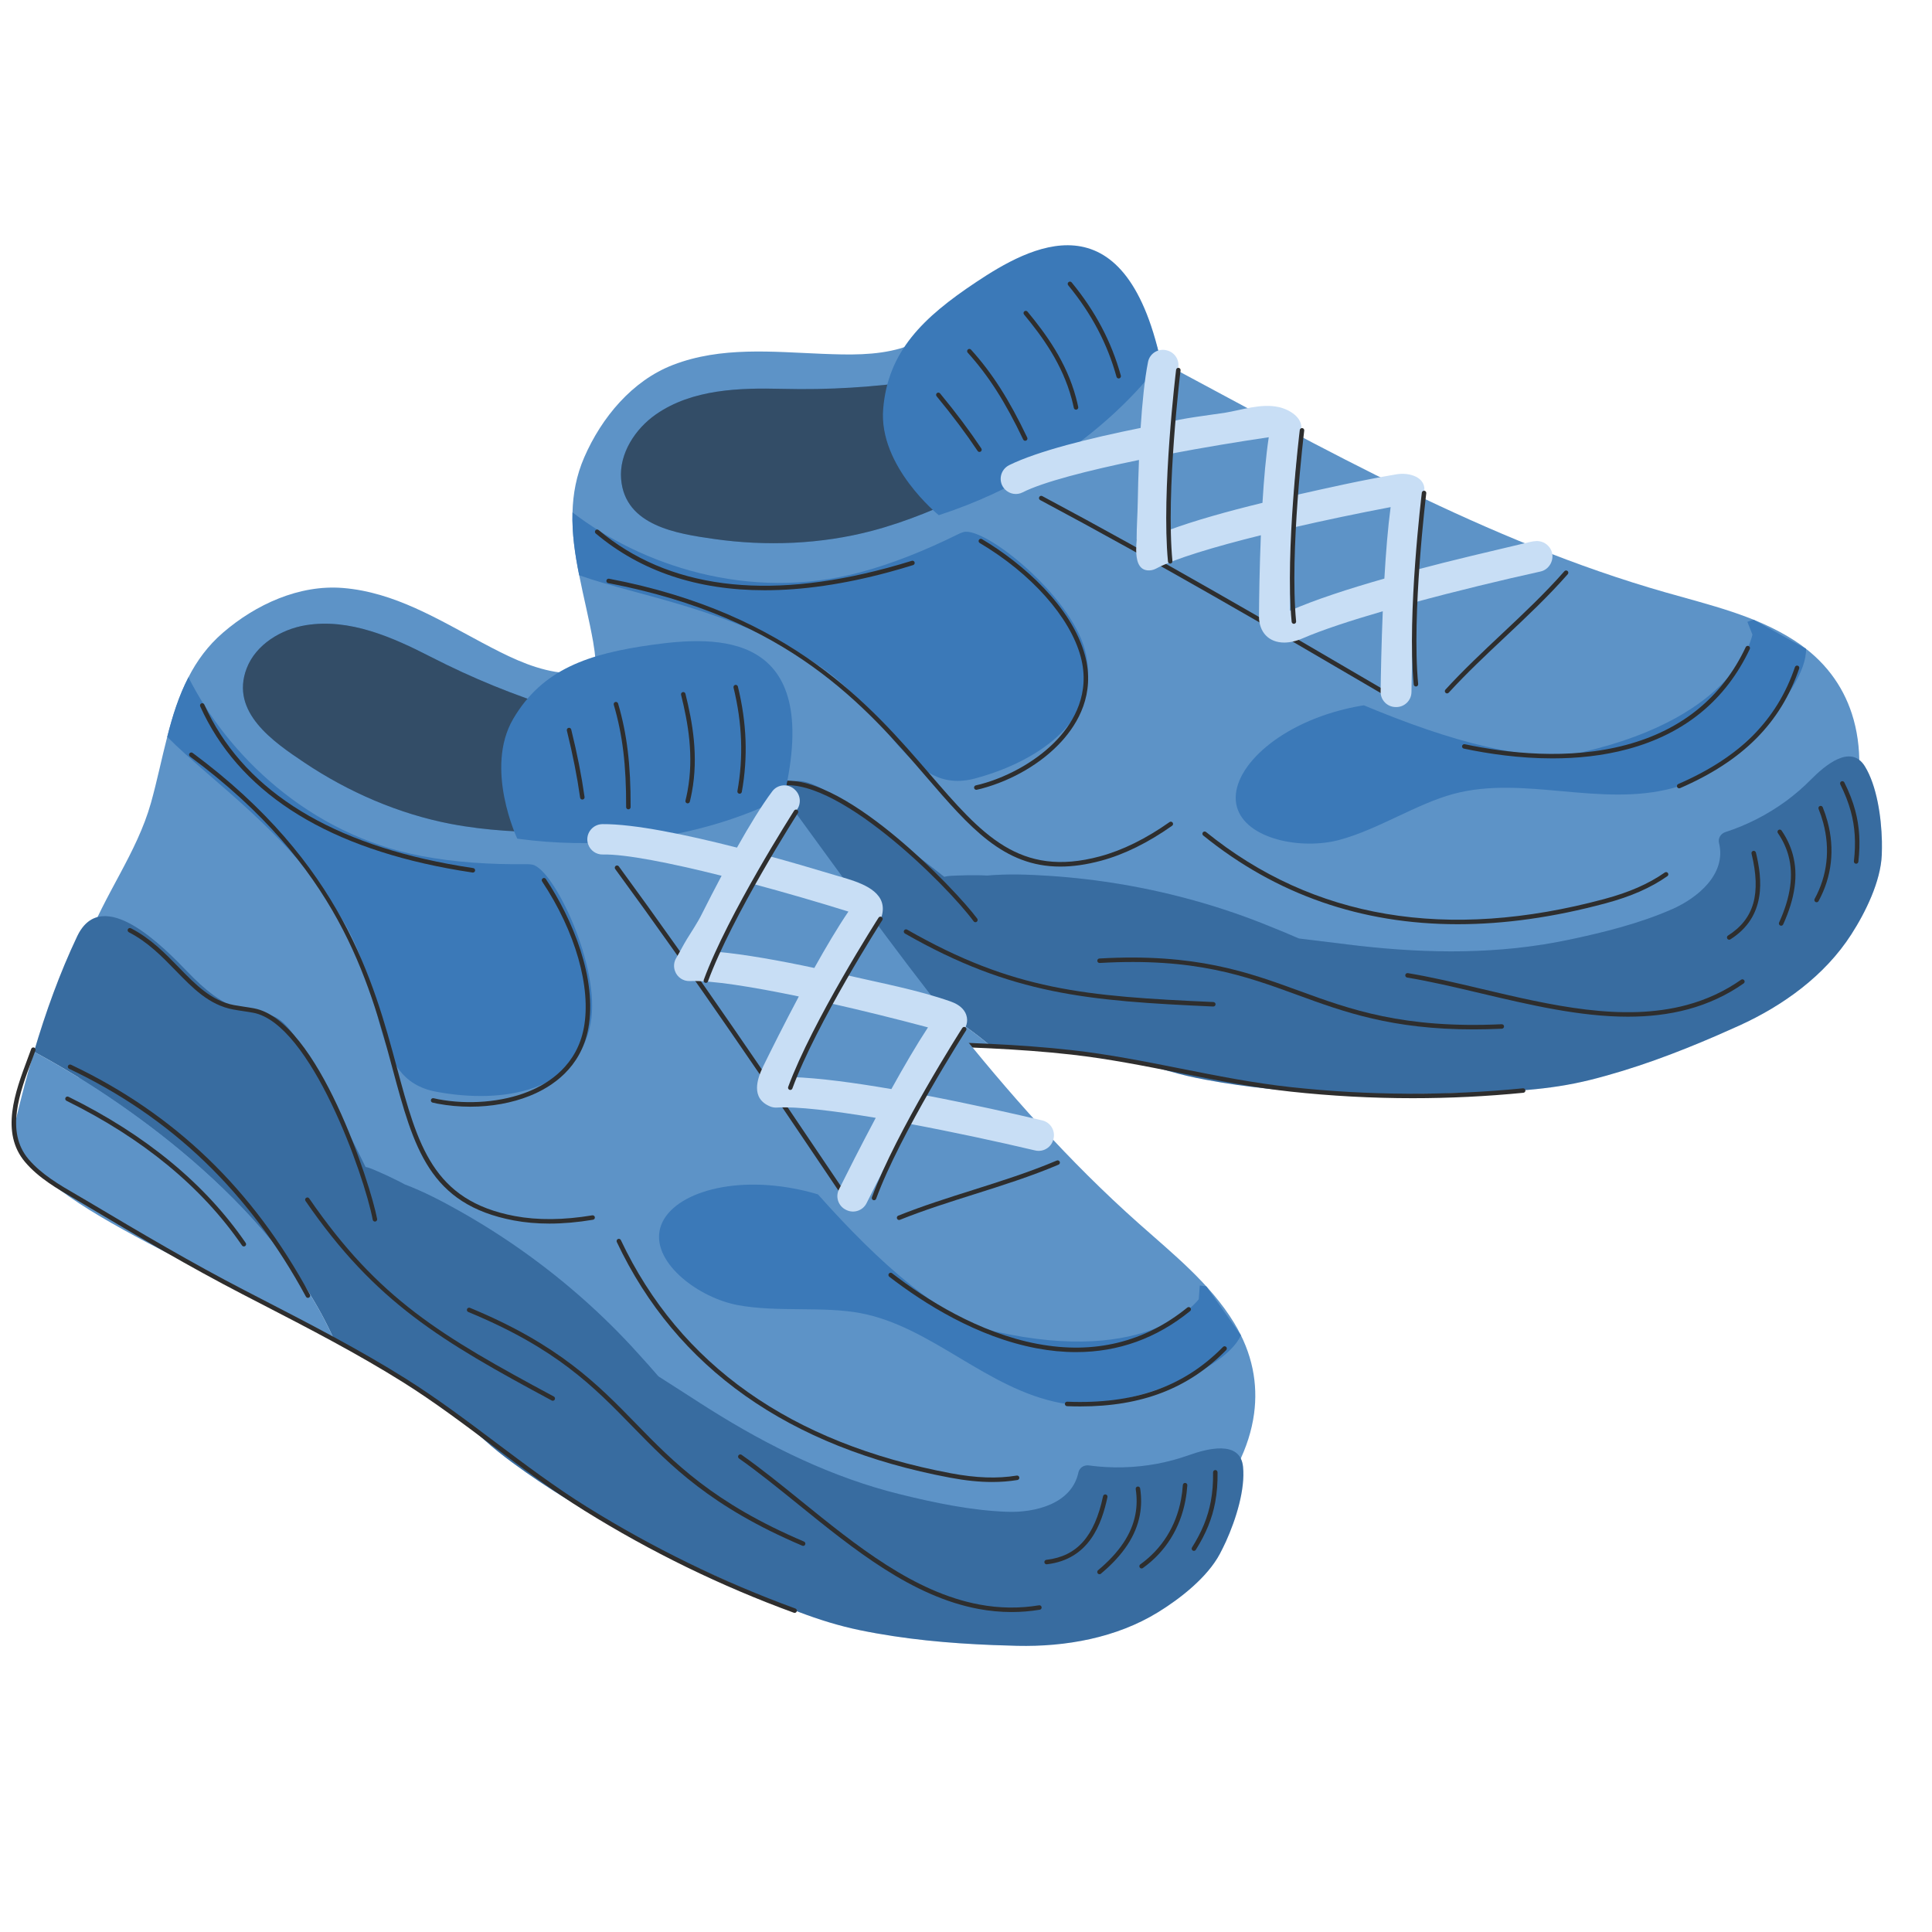 <?xml version="1.0" encoding="UTF-8"?>
<svg xmlns="http://www.w3.org/2000/svg" xmlns:xlink="http://www.w3.org/1999/xlink" width="1080" zoomAndPan="magnify" viewBox="0 0 810 810" height="1080" preserveAspectRatio="xMidYMid meet" version="1.0">
  <defs>
    <clipPath id="868f47f2ce">
      <path d="M 245 317 L 789 317 L 789 459 L 245 459 Z M 245 317 " clip-rule="nonzero"></path>
    </clipPath>
  </defs>
  <rect x="-81" width="972" fill="#ffffff" y="-81" height="972" fill-opacity="1"></rect>
  <rect x="-81" width="972" fill="#ffffff" y="-81" height="972" fill-opacity="1"></rect>
  <rect x="-81" width="972" fill="#ffffff" y="-81" height="972" fill-opacity="1"></rect>
  <path fill="#5d93c7" d="M 756.254 384.957 C 686.895 478.438 556.672 422.223 463.453 412.965 C 404.117 407.074 325.121 443.223 277.422 392.871 C 262.137 376.777 251.961 356.176 249.801 334.004 C 247.707 312.375 252.469 290.645 248.68 269.098 C 247.047 259.832 244.672 250.504 242.836 241.191 C 241.059 232.395 239.766 223.605 240.027 214.824 C 240.223 207.078 241.629 199.355 244.973 191.676 C 252.211 175.066 265.027 159.582 282.188 152.977 C 302.359 145.211 323.898 147.508 344.938 148.352 C 355.848 148.766 367.051 149.098 377.637 146.031 C 378.43 145.793 379.207 145.504 379.965 145.219 C 387.113 142.516 395.934 130.895 402.949 126.301 C 412.98 119.684 424.082 113.855 435.895 111.156 C 465.613 104.332 480.488 124.77 486.688 151.617 C 554.895 188.086 623.352 226.977 698.262 248.348 C 716.867 253.68 736.184 258.074 752.41 268.605 C 764.906 276.711 772.539 287.359 776.402 299.238 C 785.383 326.859 773.938 361.086 756.254 384.957 Z M 756.254 384.957 " fill-opacity="1" fill-rule="nonzero"></path>
  <path fill="#2e2e2e" d="M 606.691 290.715 C 606.465 290.715 606.234 290.633 606.055 290.465 C 605.672 290.113 605.648 289.52 605.996 289.137 C 613.484 280.961 621.672 273.266 629.59 265.82 C 638.488 257.457 647.691 248.809 655.887 239.484 C 656.227 239.094 656.82 239.059 657.211 239.398 C 657.602 239.742 657.637 240.336 657.297 240.727 C 649.043 250.117 639.809 258.801 630.879 267.195 C 622.988 274.613 614.828 282.281 607.387 290.406 C 607.199 290.613 606.945 290.715 606.691 290.715 Z M 606.691 290.715 " fill-opacity="1" fill-rule="nonzero"></path>
  <path fill="#2e2e2e" d="M 579.539 290.805 C 579.379 290.805 579.215 290.766 579.066 290.676 C 533.5 263.957 484.926 235.688 436.098 209.652 C 435.641 209.406 435.465 208.84 435.711 208.379 C 435.953 207.922 436.523 207.742 436.984 207.992 C 485.844 234.043 534.434 262.324 580.016 289.051 C 580.465 289.312 580.617 289.891 580.352 290.34 C 580.176 290.641 579.863 290.805 579.539 290.805 Z M 579.539 290.805 " fill-opacity="1" fill-rule="nonzero"></path>
  <path fill="#3b79b8" d="M 457.633 174.305 C 456.16 179.211 451.559 183.195 447.102 186.18 C 434.879 194.359 421.312 199.742 408.141 206.07 C 394.488 212.625 380.41 218.621 365.742 222.508 C 344.285 228.199 321.254 229.09 299.32 225.961 C 283.863 223.754 262.074 220.488 260.41 200.934 C 259.492 190.148 266.371 179.758 274.934 173.777 C 290.191 163.125 309.988 162.574 327.875 163.023 C 347.746 163.523 366.285 162.348 385.902 159.5 C 402.395 157.102 419.086 155.461 435.766 156.363 C 440.598 156.625 445.551 157.137 449.879 159.301 C 454.207 161.469 457.84 165.625 458.102 170.461 C 458.176 171.797 458.004 173.078 457.633 174.305 Z M 457.633 174.305 " fill-opacity="1" fill-rule="nonzero"></path>
  <path fill="#2e2e2e" d="M 457.633 174.305 C 456.16 179.211 451.559 183.195 447.102 186.18 C 434.879 194.359 421.312 199.742 408.141 206.07 C 394.488 212.625 380.41 218.621 365.742 222.508 C 344.285 228.199 321.254 229.09 299.32 225.961 C 283.863 223.754 262.074 220.488 260.41 200.934 C 259.492 190.148 266.371 179.758 274.934 173.777 C 290.191 163.125 309.988 162.574 327.875 163.023 C 347.746 163.523 366.285 162.348 385.902 159.5 C 402.395 157.102 419.086 155.461 435.766 156.363 C 440.598 156.625 445.551 157.137 449.879 159.301 C 454.207 161.469 457.84 165.625 458.102 170.461 C 458.176 171.797 458.004 173.078 457.633 174.305 Z M 457.633 174.305 " fill-opacity="0.588" fill-rule="nonzero"></path>
  <path fill="#3b79b8" d="M 393.586 215.996 C 393.586 215.996 368.285 195.543 370.281 171.418 C 372.277 147.293 386.973 133.09 409.258 118.266 C 431.543 103.441 471.246 81.16 486.688 151.617 C 486.688 151.617 457.344 195.281 393.586 215.996 Z M 393.586 215.996 " fill-opacity="1" fill-rule="nonzero"></path>
  <path fill="#c8def5" d="M 527.836 258.285 C 527.836 258.324 527.836 258.363 527.836 258.402 C 527.836 265.121 532.008 269.398 538.414 269.398 C 540.75 269.398 543.383 268.828 546.219 267.598 C 554.266 264.117 566.215 260.191 579.734 256.27 C 579.168 269.941 578.93 282.516 578.832 290.008 C 578.781 293.539 581.625 296.418 585.156 296.438 L 585.363 296.441 C 588.855 296.461 591.715 293.664 591.762 290.172 C 591.898 280.328 592.234 266.523 592.875 252.59 C 610.742 247.742 629.934 243.121 645.895 239.602 C 649.598 238.785 651.797 234.672 650.512 231.109 C 649.723 228.922 647.668 227.246 645.371 226.914 C 643.77 226.684 642.152 227.059 640.578 227.434 C 624.895 231.16 609.191 234.781 593.617 238.934 C 594.422 226.109 595.531 214.277 597.043 206.68 C 598.379 199.941 590.684 197.988 585.637 198.832 C 571.207 201.25 556.773 204.516 542.477 207.738 C 543.188 196.992 544.164 187.188 545.5 180.504 C 546.039 177.793 544.766 175.559 542.801 173.887 C 540.852 172.227 538.223 171.117 536.008 170.645 C 528.578 169.051 520.609 171.91 513.305 173.094 C 511.211 173.434 491.398 175.961 491.332 176.887 C 491.953 168.098 492.801 160.098 493.953 154.332 C 494.578 151.211 492.816 148.125 489.812 147.078 L 489.645 147.02 C 486.016 145.754 482.066 147.957 481.32 151.727 C 479.859 159.105 478.875 169.027 478.207 179.41 C 456.656 183.754 435.043 189.137 423.145 194.992 C 419.199 196.934 418.289 202.141 421.406 205.25 C 423.352 207.188 426.309 207.672 428.75 206.422 C 437.16 202.125 455.961 197.273 477.52 192.84 C 477.258 199.242 477.098 205.492 476.996 211.102 C 476.91 215.934 476.547 220.742 476.547 225.578 C 476.547 225.75 476.547 225.918 476.547 226.09 C 476.562 226.094 476.578 226.094 476.59 226.098 C 476.465 227.465 476.352 228.984 476.352 230.488 C 476.352 234.703 477.23 238.809 481.152 239.129 C 482.328 239.227 483.531 238.992 484.629 238.41 C 492.453 234.242 509.125 229.238 528.621 224.402 C 528.07 237.945 527.891 250.625 527.836 258.285 Z M 489.793 222.328 C 489.848 213.18 490.062 201.648 490.57 190.27 C 504.492 187.633 518.887 185.238 531.934 183.312 C 530.746 191.156 529.898 200.84 529.297 210.82 C 514.848 214.336 500.695 218.273 489.793 222.328 Z M 540.797 256.055 C 540.895 246.488 541.168 233.871 541.738 221.27 C 555.43 218.109 569.789 215.121 583.027 212.609 C 581.867 221.285 581.02 231.863 580.406 242.574 C 565.402 246.852 551.07 251.512 540.797 256.055 Z M 540.797 256.055 " fill-opacity="1" fill-rule="nonzero"></path>
  <path fill="#2e2e2e" d="M 593.637 287.816 C 593.156 287.816 592.75 287.453 592.699 286.965 C 589.887 257.664 596.047 207.074 596.109 206.566 C 596.172 206.051 596.652 205.695 597.156 205.75 C 597.672 205.812 598.035 206.281 597.973 206.797 C 597.91 207.305 591.777 257.691 594.574 286.789 C 594.621 287.305 594.242 287.766 593.727 287.812 C 593.695 287.812 593.664 287.816 593.637 287.816 Z M 593.637 287.816 " fill-opacity="1" fill-rule="nonzero"></path>
  <path fill="#2e2e2e" d="M 542.465 261.543 C 541.988 261.543 541.578 261.18 541.531 260.691 C 538.715 231.391 544.875 180.801 544.938 180.293 C 545.004 179.777 545.484 179.422 545.984 179.477 C 546.5 179.539 546.867 180.008 546.805 180.523 C 546.742 181.031 540.605 231.418 543.402 260.512 C 543.453 261.031 543.074 261.488 542.559 261.539 C 542.527 261.539 542.496 261.543 542.465 261.543 Z M 542.465 261.543 " fill-opacity="1" fill-rule="nonzero"></path>
  <path fill="#2e2e2e" d="M 490.613 236.281 C 490.137 236.281 489.727 235.914 489.68 235.43 C 486.863 206.129 493.023 155.539 493.086 155.031 C 493.152 154.516 493.633 154.152 494.133 154.215 C 494.648 154.277 495.016 154.746 494.953 155.262 C 494.891 155.77 488.754 206.156 491.551 235.25 C 491.602 235.77 491.223 236.227 490.707 236.277 C 490.676 236.277 490.645 236.281 490.613 236.281 Z M 490.613 236.281 " fill-opacity="1" fill-rule="nonzero"></path>
  <g clip-path="url(#868f47f2ce)">
    <path fill="#3b79b8" d="M 789 352.742 C 789.027 354.742 789.008 356.652 788.945 358.41 C 788.484 369.551 782.152 382.457 776.164 391.762 C 765.059 409.039 747.582 421.625 729.152 429.992 C 726.098 431.375 723.035 432.738 719.938 434.082 C 702.719 441.559 685.047 448.168 666.801 452.73 C 649.004 457.176 632.16 457.691 613.961 458.25 C 577.645 459.371 541.004 459.379 505.168 452.625 C 500.176 451.691 495.211 450.562 490.352 449.137 C 467.871 442.539 441.617 439.641 414.957 438.219 C 366.371 397.406 289.598 386.051 249.695 384.391 C 246.922 367.312 245.137 350.023 245.043 332.949 C 244.918 308.379 280.328 321.52 293.27 326.316 C 302.367 329.656 312.148 332.461 321.617 330.418 C 325.594 329.562 329.398 327.871 333.418 327.484 C 342.539 326.633 355.359 338.246 362.547 343.062 C 374.016 350.75 385.062 359.055 395.883 367.613 C 397.633 367.145 399.492 367.176 401.34 367.082 C 404.223 366.949 407.086 366.93 409.957 366.957 C 411.27 366.953 412.578 367.031 413.875 367.082 C 422.328 366.336 430.977 366.629 439.238 367.168 C 460.605 368.516 481.809 372.16 502.406 378.031 C 512.648 380.953 522.711 384.406 532.559 388.457 C 536.5 390.047 540.523 391.672 544.508 393.441 C 544.621 393.465 544.762 393.48 544.875 393.504 C 550.074 394.113 555.211 394.793 560.438 395.395 C 563.578 395.812 566.703 396.176 569.828 396.539 C 599.031 399.852 628.625 400.137 657.5 394.051 C 672.102 390.977 687.402 387.203 701.098 381.156 C 711.637 376.523 723.875 366.555 720.727 353.465 C 720.227 351.402 721.43 349.496 723.398 348.859 C 732.562 345.879 741.105 341.492 748.875 335.809 C 752.633 333.055 756.121 329.996 759.387 326.703 C 764.762 321.293 775.898 311.512 781.895 321.344 C 786.816 329.395 788.762 342.301 789 352.742 Z M 789 352.742 " fill-opacity="1" fill-rule="nonzero"></path>
    <path fill="#2e2e2e" d="M 789 352.742 C 789.027 354.742 789.008 356.652 788.945 358.41 C 788.484 369.551 782.152 382.457 776.164 391.762 C 765.059 409.039 747.582 421.625 729.152 429.992 C 726.098 431.375 723.035 432.738 719.938 434.082 C 702.719 441.559 685.047 448.168 666.801 452.73 C 649.004 457.176 632.16 457.691 613.961 458.25 C 577.645 459.371 541.004 459.379 505.168 452.625 C 500.176 451.691 495.211 450.562 490.352 449.137 C 467.871 442.539 441.617 439.641 414.957 438.219 C 366.371 397.406 289.598 386.051 249.695 384.391 C 246.922 367.312 245.137 350.023 245.043 332.949 C 244.918 308.379 280.328 321.52 293.27 326.316 C 302.367 329.656 312.148 332.461 321.617 330.418 C 325.594 329.562 329.398 327.871 333.418 327.484 C 342.539 326.633 355.359 338.246 362.547 343.062 C 374.016 350.75 385.062 359.055 395.883 367.613 C 397.633 367.145 399.492 367.176 401.34 367.082 C 404.223 366.949 407.086 366.93 409.957 366.957 C 411.27 366.953 412.578 367.031 413.875 367.082 C 422.328 366.336 430.977 366.629 439.238 367.168 C 460.605 368.516 481.809 372.16 502.406 378.031 C 512.648 380.953 522.711 384.406 532.559 388.457 C 536.5 390.047 540.523 391.672 544.508 393.441 C 544.621 393.465 544.762 393.48 544.875 393.504 C 550.074 394.113 555.211 394.793 560.438 395.395 C 563.578 395.812 566.703 396.176 569.828 396.539 C 599.031 399.852 628.625 400.137 657.5 394.051 C 672.102 390.977 687.402 387.203 701.098 381.156 C 711.637 376.523 723.875 366.555 720.727 353.465 C 720.227 351.402 721.43 349.496 723.398 348.859 C 732.562 345.879 741.105 341.492 748.875 335.809 C 752.633 333.055 756.121 329.996 759.387 326.703 C 764.762 321.293 775.898 311.512 781.895 321.344 C 786.816 329.395 788.762 342.301 789 352.742 Z M 789 352.742 " fill-opacity="0.169" fill-rule="nonzero"></path>
  </g>
  <path fill="#3b79b8" d="M 454.848 272.434 C 462.375 300.422 436.645 318.875 408.867 326.355 C 380.691 333.945 373.246 298 341.609 277.977 C 305.484 255.113 268.223 250.141 242.836 241.191 C 241.059 232.395 239.766 223.605 240.027 214.824 C 268.434 236.684 313.844 252.543 360.703 239.922 C 373.965 236.352 387.617 230.934 401.898 223.871 C 402.582 223.523 403.258 223.262 403.961 223.074 C 412.777 220.699 448.621 249.289 454.848 272.434 Z M 454.848 272.434 " fill-opacity="1" fill-rule="nonzero"></path>
  <path fill="#3b79b8" d="M 757.18 272.008 C 757.746 290.137 722.125 324.812 701.469 330.375 C 670.871 338.613 638.844 324.914 609.32 332.863 C 593.984 336.992 577.707 347.781 561.598 352.121 C 545.586 356.434 522.227 351.844 518.562 338.223 C 514.836 324.379 532.828 305.621 561.527 297.895 C 564.375 297.129 567.359 296.457 570.406 295.934 C 570.867 295.863 571.348 295.762 571.82 295.715 C 607.676 310.715 641.871 320.32 663.66 315.285 C 728.711 300.203 734.711 266.051 734.711 266.051 L 732.602 260.699 C 733.406 260.402 734.27 260.113 735.141 259.879 C 735.191 259.863 735.219 259.859 735.266 259.848 Z M 757.18 272.008 " fill-opacity="1" fill-rule="nonzero"></path>
  <path fill="#5d93c7" d="M 414.957 438.219 C 340.48 434.207 262.879 441.867 255.273 413.602 C 255.188 413.277 255.094 412.926 255.031 412.594 C 253.02 403.328 251.207 393.898 249.691 384.391 C 289.598 386.055 366.371 397.406 414.957 438.219 Z M 414.957 438.219 " fill-opacity="1" fill-rule="nonzero"></path>
  <path fill="#2e2e2e" d="M 444.543 363.32 C 420.754 363.32 406.625 346.914 388.32 325.672 C 362.719 295.953 330.855 258.965 254.988 244.473 C 254.477 244.375 254.145 243.883 254.242 243.371 C 254.336 242.863 254.836 242.527 255.34 242.625 C 331.852 257.238 365.312 296.082 389.746 324.445 C 411.598 349.805 427.379 368.137 461.172 359.031 C 470.598 356.496 480.41 351.66 490.332 344.664 C 490.758 344.363 491.344 344.465 491.641 344.891 C 491.941 345.316 491.84 345.902 491.414 346.199 C 481.309 353.328 471.301 358.254 461.66 360.852 C 455.398 362.535 449.742 363.32 444.543 363.32 Z M 444.543 363.32 " fill-opacity="1" fill-rule="nonzero"></path>
  <path fill="#2e2e2e" d="M 408.949 386.637 C 408.66 386.637 408.375 386.504 408.191 386.254 C 396.934 370.941 349.133 323.395 325.441 329.777 C 324.102 330.141 322.762 330.551 321.422 330.969 C 320.051 331.391 318.68 331.816 317.293 332.188 C 307.367 334.863 298.184 331.504 288.465 327.945 C 280.777 325.133 272.832 322.223 263.824 321.984 C 263.309 321.969 262.898 321.539 262.914 321.02 C 262.926 320.5 263.289 320.059 263.879 320.105 C 273.191 320.352 281.285 323.316 289.113 326.18 C 298.543 329.633 307.453 332.891 316.809 330.371 C 318.168 330.004 319.52 329.59 320.867 329.172 C 322.234 328.75 323.594 328.328 324.957 327.961 C 351.297 320.863 401.039 373.352 409.707 385.137 C 410.016 385.559 409.926 386.145 409.508 386.453 C 409.34 386.578 409.145 386.637 408.949 386.637 Z M 408.949 386.637 " fill-opacity="1" fill-rule="nonzero"></path>
  <path fill="#2e2e2e" d="M 508.688 421.988 C 508.676 421.988 508.66 421.988 508.648 421.988 C 456.145 419.637 424.254 417.055 379.387 391.383 C 378.938 391.125 378.781 390.551 379.039 390.102 C 379.297 389.648 379.871 389.492 380.32 389.75 C 424.902 415.258 455.012 417.699 508.73 420.109 C 509.25 420.133 509.652 420.574 509.629 421.09 C 509.605 421.594 509.188 421.988 508.688 421.988 Z M 508.688 421.988 " fill-opacity="1" fill-rule="nonzero"></path>
  <path fill="#2e2e2e" d="M 617.684 431.578 C 583.496 431.578 563.418 424.25 543.938 417.137 C 521.836 409.07 500.957 401.457 461.039 403.73 C 460.539 403.773 460.078 403.367 460.047 402.848 C 460.016 402.328 460.414 401.883 460.93 401.855 C 501.227 399.547 523.27 407.594 544.582 415.371 C 566.062 423.215 588.281 431.32 629.598 429.414 C 630.129 429.41 630.555 429.789 630.578 430.309 C 630.602 430.828 630.203 431.266 629.684 431.293 C 625.496 431.488 621.5 431.578 617.684 431.578 Z M 617.684 431.578 " fill-opacity="1" fill-rule="nonzero"></path>
  <path fill="#2e2e2e" d="M 682.488 426.254 C 662.301 426.254 641.238 421.277 620.664 416.414 C 609.902 413.871 599.738 411.473 589.945 409.84 C 589.434 409.754 589.086 409.273 589.172 408.762 C 589.258 408.25 589.754 407.902 590.254 407.988 C 600.105 409.625 610.301 412.035 621.094 414.586 C 650.207 421.465 680.309 428.582 707.215 421.336 C 715.488 419.109 723.145 415.551 729.965 410.754 C 730.391 410.457 730.98 410.562 731.277 410.984 C 731.574 411.41 731.473 411.996 731.047 412.293 C 724.043 417.215 716.191 420.867 707.703 423.152 C 699.527 425.352 691.086 426.254 682.488 426.254 Z M 682.488 426.254 " fill-opacity="1" fill-rule="nonzero"></path>
  <path fill="#2e2e2e" d="M 724.973 393.977 C 724.664 393.977 724.355 393.824 724.18 393.539 C 723.898 393.102 724.031 392.52 724.473 392.242 C 735.395 385.328 738.438 374.73 734.34 357.875 C 734.219 357.371 734.527 356.863 735.031 356.738 C 735.539 356.617 736.043 356.926 736.168 357.43 C 738.848 368.457 740.652 384.227 725.477 393.832 C 725.32 393.93 725.145 393.977 724.973 393.977 Z M 724.973 393.977 " fill-opacity="1" fill-rule="nonzero"></path>
  <path fill="#2e2e2e" d="M 746.746 388.113 C 746.617 388.113 746.484 388.086 746.359 388.027 C 745.887 387.812 745.676 387.254 745.891 386.785 C 750.738 376.098 752.023 366.941 749.832 358.785 C 748.941 355.477 747.445 352.273 745.387 349.27 C 745.09 348.844 745.203 348.258 745.629 347.965 C 746.059 347.668 746.641 347.781 746.938 348.207 C 749.117 351.383 750.699 354.777 751.645 358.297 C 753.961 366.891 752.637 376.461 747.605 387.562 C 747.445 387.906 747.105 388.113 746.746 388.113 Z M 746.746 388.113 " fill-opacity="1" fill-rule="nonzero"></path>
  <path fill="#2e2e2e" d="M 761.613 378.27 C 761.461 378.27 761.309 378.234 761.164 378.156 C 760.711 377.906 760.543 377.336 760.789 376.879 C 766.129 367.082 767.379 356.043 764.395 344.949 C 763.875 343.02 763.223 341.07 762.453 339.156 C 762.258 338.672 762.492 338.125 762.973 337.93 C 763.449 337.738 764.004 337.969 764.195 338.453 C 764.992 340.438 765.668 342.461 766.207 344.465 C 769.32 356.031 768.016 367.551 762.441 377.781 C 762.27 378.09 761.945 378.27 761.613 378.27 Z M 761.613 378.27 " fill-opacity="1" fill-rule="nonzero"></path>
  <path fill="#2e2e2e" d="M 778.191 362.121 C 778.156 362.121 778.121 362.121 778.082 362.117 C 777.566 362.055 777.199 361.59 777.258 361.074 C 778.137 353.359 777.734 346.75 775.988 340.27 C 774.996 336.578 773.547 332.848 771.562 328.867 C 771.332 328.402 771.52 327.84 771.984 327.605 C 772.445 327.375 773.012 327.562 773.246 328.027 C 775.289 332.121 776.777 335.965 777.805 339.781 C 779.609 346.496 780.031 353.328 779.125 361.285 C 779.07 361.77 778.664 362.121 778.191 362.121 Z M 778.191 362.121 " fill-opacity="1" fill-rule="nonzero"></path>
  <path fill="#2e2e2e" d="M 611.168 387.484 C 570.762 387.484 535.035 375.059 504.453 350.281 C 504.051 349.957 503.988 349.363 504.316 348.961 C 504.641 348.555 505.234 348.496 505.637 348.82 C 550.543 385.207 606.742 394.652 672.684 376.898 C 683.129 374.086 691.168 370.559 697.98 365.797 C 698.406 365.5 698.992 365.602 699.289 366.027 C 699.586 366.457 699.48 367.043 699.059 367.336 C 692.059 372.23 683.836 375.844 673.172 378.715 C 651.445 384.566 630.754 387.484 611.168 387.484 Z M 611.168 387.484 " fill-opacity="1" fill-rule="nonzero"></path>
  <path fill="#2e2e2e" d="M 650.887 317.961 C 636.965 317.961 623.922 316.02 613.711 313.855 C 613.203 313.75 612.879 313.25 612.988 312.742 C 613.094 312.23 613.602 311.91 614.102 312.016 C 631.656 315.734 657.672 318.797 681.922 312.266 C 705.238 305.988 722.055 292.207 731.902 271.309 C 732.125 270.836 732.684 270.637 733.152 270.859 C 733.621 271.078 733.824 271.641 733.602 272.109 C 723.508 293.531 706.285 307.652 682.41 314.082 C 671.949 316.898 661.176 317.961 650.887 317.961 Z M 650.887 317.961 " fill-opacity="1" fill-rule="nonzero"></path>
  <path fill="#2e2e2e" d="M 409.324 331.129 C 408.887 331.129 408.496 330.82 408.402 330.379 C 408.301 329.867 408.625 329.371 409.137 329.266 C 409.789 329.129 410.449 328.973 411.117 328.793 C 423.547 325.445 435.688 318.297 443.59 309.668 C 450.195 302.453 457.207 290.645 453.09 275.34 C 448.633 258.77 432.406 240.492 410.742 227.648 C 410.297 227.383 410.148 226.805 410.41 226.359 C 410.676 225.914 411.254 225.762 411.699 226.031 C 428.996 236.285 449.43 254.5 454.906 274.852 C 459.246 290.977 451.898 303.379 444.973 310.938 C 436.719 319.949 424.555 327.121 411.605 330.609 C 410.902 330.797 410.203 330.965 409.516 331.109 C 409.449 331.121 409.387 331.129 409.324 331.129 Z M 409.324 331.129 " fill-opacity="1" fill-rule="nonzero"></path>
  <path fill="#2e2e2e" d="M 469.012 158.668 C 468.598 158.668 468.223 158.398 468.105 157.98 C 464.254 144.047 457.629 131.496 447.852 119.605 C 447.52 119.203 447.578 118.609 447.98 118.281 C 448.379 117.949 448.969 118.004 449.305 118.41 C 459.25 130.508 465.992 143.289 469.918 157.477 C 470.059 157.977 469.762 158.496 469.262 158.637 C 469.18 158.66 469.094 158.668 469.012 158.668 Z M 469.012 158.668 " fill-opacity="1" fill-rule="nonzero"></path>
  <path fill="#2e2e2e" d="M 451.125 171.762 C 450.691 171.762 450.301 171.457 450.207 171.012 C 449.938 169.73 449.633 168.449 449.297 167.207 C 445.359 152.559 436.996 141.117 429.336 131.855 C 429.004 131.457 429.062 130.863 429.461 130.531 C 429.859 130.203 430.453 130.254 430.785 130.656 C 438.574 140.074 447.078 151.723 451.113 166.715 C 451.457 167.992 451.773 169.309 452.047 170.625 C 452.156 171.133 451.828 171.633 451.32 171.738 C 451.254 171.758 451.191 171.762 451.125 171.762 Z M 451.125 171.762 " fill-opacity="1" fill-rule="nonzero"></path>
  <path fill="#2e2e2e" d="M 429.824 184.801 C 429.473 184.801 429.137 184.602 428.973 184.266 C 421.43 168.438 414.473 157.551 405.715 147.855 C 405.367 147.469 405.398 146.875 405.781 146.527 C 406.168 146.176 406.762 146.207 407.109 146.594 C 415.996 156.43 423.043 167.457 430.672 183.457 C 430.895 183.926 430.695 184.484 430.227 184.711 C 430.098 184.773 429.957 184.801 429.824 184.801 Z M 429.824 184.801 " fill-opacity="1" fill-rule="nonzero"></path>
  <path fill="#2e2e2e" d="M 410.648 189.477 C 410.348 189.477 410.047 189.332 409.867 189.059 C 404.945 181.684 399.324 174.184 392.68 166.133 C 392.352 165.734 392.406 165.141 392.809 164.812 C 393.211 164.48 393.801 164.539 394.129 164.938 C 400.816 173.039 406.477 180.586 411.43 188.02 C 411.719 188.449 411.602 189.035 411.168 189.32 C 411.008 189.426 410.828 189.477 410.648 189.477 Z M 410.648 189.477 " fill-opacity="1" fill-rule="nonzero"></path>
  <path fill="#2e2e2e" d="M 320.59 247.469 C 292.348 247.469 268.637 239.523 249.758 223.664 C 249.359 223.332 249.305 222.738 249.641 222.34 C 249.973 221.941 250.562 221.891 250.965 222.223 C 279.965 246.582 320.688 251.922 371.996 238.105 C 375.379 237.191 378.836 236.188 382.273 235.121 C 382.773 234.965 383.297 235.242 383.449 235.738 C 383.605 236.234 383.328 236.762 382.832 236.914 C 379.371 237.992 375.891 239.004 372.484 239.922 C 353.793 244.957 336.473 247.469 320.59 247.469 Z M 320.59 247.469 " fill-opacity="1" fill-rule="nonzero"></path>
  <path fill="#2e2e2e" d="M 592.297 460.426 C 575.215 460.426 558.113 459.508 541.117 457.664 C 525.406 455.961 509.719 452.848 494.551 449.832 C 479.801 446.902 464.547 443.871 449.336 442.16 C 426.691 439.609 403.508 438.957 381.09 438.328 L 372.336 438.078 C 347.504 437.348 323.359 435.324 296.629 432.949 C 295.051 432.809 293.457 432.688 291.848 432.562 C 283.246 431.906 274.348 431.227 266.383 427.68 C 251.535 421.066 249.887 402.914 248.562 388.332 C 248.422 386.777 248.285 385.266 248.133 383.812 C 248.082 383.293 248.457 382.832 248.973 382.781 C 249.484 382.719 249.953 383.102 250.004 383.617 C 250.152 385.078 250.293 386.598 250.434 388.16 C 251.715 402.258 253.309 419.801 267.148 425.961 C 274.816 429.375 283.547 430.043 291.992 430.691 C 293.609 430.812 295.211 430.938 296.797 431.078 C 323.496 433.449 347.613 435.473 372.395 436.203 L 381.145 436.453 C 403.602 437.082 426.824 437.734 449.551 440.293 C 464.84 442.016 480.129 445.055 494.918 447.988 C 510.047 450.996 525.691 454.105 541.324 455.797 C 573.617 459.293 606.32 459.457 638.512 456.277 C 639.023 456.23 639.484 456.605 639.535 457.121 C 639.59 457.637 639.211 458.098 638.695 458.148 C 623.312 459.668 607.812 460.426 592.297 460.426 Z M 592.297 460.426 " fill-opacity="1" fill-rule="nonzero"></path>
  <path fill="#2e2e2e" d="M 397.484 427.637 C 397.293 427.637 397.102 427.582 396.938 427.461 C 356.527 398.242 313.715 384.215 266.055 384.43 C 266.055 384.43 266.055 384.43 266.051 384.43 C 265.535 384.43 265.113 384.012 265.113 383.496 C 265.109 382.973 265.527 382.551 266.047 382.547 C 314.141 382.312 357.293 396.473 398.039 425.934 C 398.461 426.238 398.555 426.828 398.25 427.25 C 398.066 427.504 397.777 427.637 397.484 427.637 Z M 397.484 427.637 " fill-opacity="1" fill-rule="nonzero"></path>
  <path fill="#2e2e2e" d="M 363.945 419.867 C 363.785 419.867 363.625 419.828 363.48 419.742 C 337.762 404.977 306.605 397.32 270.883 397 C 270.363 396.996 269.945 396.57 269.953 396.051 C 269.957 395.531 270.309 395.09 270.898 395.117 C 306.949 395.445 338.414 403.184 364.414 418.109 C 364.863 418.367 365.02 418.945 364.762 419.395 C 364.586 419.695 364.27 419.867 363.945 419.867 Z M 363.945 419.867 " fill-opacity="1" fill-rule="nonzero"></path>
  <path fill="#2e2e2e" d="M 704 330.504 C 703.637 330.504 703.289 330.293 703.137 329.941 C 702.93 329.465 703.148 328.91 703.625 328.703 C 729.398 317.527 744.941 301.953 752.539 279.684 C 752.707 279.191 753.246 278.926 753.73 279.098 C 754.223 279.266 754.484 279.801 754.316 280.293 C 746.539 303.098 730.668 319.027 704.371 330.43 C 704.25 330.48 704.125 330.504 704 330.504 Z M 704 330.504 " fill-opacity="1" fill-rule="nonzero"></path>
  <path fill="#5d93c7" d="M 470.48 661.188 C 367.477 715.344 274.48 608.199 194.488 559.426 C 143.574 528.379 56.723 526.691 35.559 460.625 C 28.758 439.496 28.512 416.516 36.172 395.598 C 43.652 375.199 57.363 357.68 63.285 336.621 C 65.824 327.566 67.727 318.129 70.109 308.938 C 72.316 300.242 74.961 291.758 79.004 283.961 C 82.531 277.066 87.145 270.715 93.488 265.246 C 107.207 253.418 125.465 245.023 143.793 246.516 C 165.336 248.266 183.75 259.676 202.344 269.566 C 211.992 274.668 221.949 279.828 232.816 281.656 C 233.633 281.785 234.461 281.863 235.262 281.934 C 242.875 282.602 255.859 275.953 264.172 274.852 C 276.078 273.242 288.609 272.805 300.422 275.496 C 330.16 282.238 334.707 307.105 328.668 333.988 C 374.328 396.438 419.168 461.176 477.414 512.926 C 491.871 525.805 507.371 538.141 517.434 554.668 C 525.176 567.395 527.441 580.301 525.777 592.68 C 521.906 621.469 496.766 647.344 470.48 661.188 Z M 470.48 661.188 " fill-opacity="1" fill-rule="nonzero"></path>
  <path fill="#2e2e2e" d="M 376.945 511.48 C 376.574 511.48 376.219 511.258 376.074 510.891 C 375.879 510.406 376.113 509.863 376.598 509.668 C 386.891 505.547 397.602 502.164 407.965 498.891 C 419.605 495.211 431.641 491.41 443.062 486.562 C 443.539 486.359 444.09 486.582 444.297 487.059 C 444.5 487.539 444.273 488.09 443.797 488.293 C 432.293 493.176 420.211 496.992 408.527 500.684 C 398.199 503.945 387.52 507.316 377.293 511.414 C 377.18 511.457 377.062 511.48 376.945 511.48 Z M 376.945 511.48 " fill-opacity="1" fill-rule="nonzero"></path>
  <path fill="#2e2e2e" d="M 352.441 499.789 C 352.141 499.789 351.844 499.641 351.66 499.371 C 322.172 455.523 290.645 408.977 257.93 364.348 C 257.621 363.926 257.715 363.34 258.133 363.031 C 258.551 362.727 259.137 362.816 259.445 363.234 C 292.18 407.895 323.723 454.457 353.223 498.32 C 353.512 498.754 353.398 499.336 352.965 499.629 C 352.805 499.734 352.625 499.789 352.441 499.789 Z M 352.441 499.789 " fill-opacity="1" fill-rule="nonzero"></path>
  <path fill="#3b79b8" d="M 292.652 341.832 C 289.199 345.613 283.328 347.211 278.016 347.965 C 263.457 350.035 248.898 349.004 234.289 348.992 C 219.145 348.98 203.859 348.273 188.957 345.418 C 167.156 341.238 146.016 332.051 127.609 319.715 C 114.633 311.023 96.414 298.629 103.387 280.285 C 107.23 270.168 117.934 263.789 128.242 262.113 C 146.609 259.129 164.684 267.223 180.609 275.387 C 198.297 284.453 215.512 291.438 234.43 297.379 C 250.328 302.371 266.078 308.133 280.719 316.18 C 284.961 318.512 289.203 321.117 292.164 324.949 C 295.129 328.777 296.602 334.098 294.742 338.57 C 294.23 339.809 293.516 340.891 292.652 341.832 Z M 292.652 341.832 " fill-opacity="1" fill-rule="nonzero"></path>
  <path fill="#2e2e2e" d="M 292.652 341.832 C 289.199 345.613 283.328 347.211 278.016 347.965 C 263.457 350.035 248.898 349.004 234.289 348.992 C 219.145 348.98 203.859 348.273 188.957 345.418 C 167.156 341.238 146.016 332.051 127.609 319.715 C 114.633 311.023 96.414 298.629 103.387 280.285 C 107.23 270.168 117.934 263.789 128.242 262.113 C 146.609 259.129 164.684 267.223 180.609 275.387 C 198.297 284.453 215.512 291.438 234.43 297.379 C 250.328 302.371 266.078 308.133 280.719 316.18 C 284.961 318.512 289.203 321.117 292.164 324.949 C 295.129 328.777 296.602 334.098 294.742 338.57 C 294.23 339.809 293.516 340.891 292.652 341.832 Z M 292.652 341.832 " fill-opacity="0.588" fill-rule="nonzero"></path>
  <path fill="#3b79b8" d="M 216.875 351.621 C 216.875 351.621 202.938 322.215 215.188 301.344 C 227.441 280.473 246.836 274.043 273.34 270.352 C 299.848 266.66 345.277 263.801 328.668 333.992 C 328.668 333.988 283.305 360.609 216.875 351.621 Z M 216.875 351.621 " fill-opacity="1" fill-rule="nonzero"></path>
  <path fill="#c8def5" d="M 294.297 383.117 C 292.484 386.805 290.105 390.281 287.957 393.781 C 286.383 396.344 285.066 399.066 283.52 401.641 C 282.582 403.191 282.297 405.152 282.973 407.07 C 283.898 409.703 286.414 411.426 289.199 411.312 C 298.059 410.949 315.25 413.676 334.914 417.77 C 328.844 429.184 323.422 440.031 320.012 446.98 C 318.512 450.039 317.383 453.246 317.383 456.113 C 317.383 459.387 318.852 462.223 322.914 463.895 C 323.77 464.246 324.711 464.41 325.68 464.352 C 334.016 463.82 349.438 465.684 367.164 468.66 C 360.73 480.734 355.07 491.961 351.734 498.668 C 350.16 501.836 351.473 505.656 354.648 507.207 L 354.832 507.301 C 357.973 508.832 361.762 507.555 363.316 504.43 C 367.703 495.617 373.988 483.32 380.605 471.043 C 398.809 474.426 418.102 478.586 434.012 482.336 C 437.418 483.137 440.82 481.035 441.641 477.633 L 441.691 477.43 C 442.52 473.996 440.414 470.547 436.977 469.738 C 426.141 467.18 407.125 462.855 387.191 459.059 C 393.477 447.852 399.602 437.668 404.25 431.477 C 405.992 429.156 405.812 425.887 404.105 423.602 C 402.746 421.781 400.672 420.613 398.527 419.863 C 384.461 414.949 369.125 412.117 354.621 408.766 C 355.035 408.859 361.531 397.027 362.254 395.875 C 364.625 392.086 368.113 388.98 369.516 384.609 C 370.305 382.141 370.285 380.043 369.688 378.242 C 367.359 371.266 356.285 368.789 349.715 366.801 C 340.477 364.004 331.207 361.32 321.898 358.777 C 326.266 351.129 330.496 344.285 334.035 339.59 C 335.949 337.051 335.699 333.504 333.445 331.258 L 333.316 331.133 C 330.594 328.418 326.082 328.691 323.777 331.766 C 319.266 337.781 314.078 346.297 308.98 355.363 C 287.676 349.926 265.867 345.406 252.609 345.52 C 248.211 345.559 245.137 349.859 246.598 354.008 C 247.508 356.598 249.961 358.316 252.707 358.254 C 262.145 358.027 281.191 361.809 302.535 367.164 C 299.586 372.715 296.781 378.176 294.297 383.117 M 300.824 399.059 C 304.844 390.84 310.031 380.539 315.418 370.504 C 329.105 374.168 343.117 378.254 355.703 382.18 C 351.238 388.734 346.281 397.094 341.414 405.824 C 326.867 402.723 312.41 400.133 300.824 399.059 Z M 332.176 451.574 C 336.41 442.992 342.125 431.742 348.098 420.633 C 361.805 423.723 376.039 427.262 389.059 430.738 C 384.254 438.055 378.906 447.219 373.711 456.602 C 358.336 453.953 343.402 451.934 332.176 451.574 Z M 332.176 451.574 " fill-opacity="1" fill-rule="nonzero"></path>
  <path fill="#2e2e2e" d="M 366.438 503.207 C 366.332 503.207 366.223 503.188 366.113 503.148 C 365.629 502.969 365.379 502.43 365.559 501.941 C 375.719 474.312 403.184 431.395 403.461 430.965 C 403.742 430.531 404.32 430.402 404.762 430.684 C 405.195 430.965 405.32 431.547 405.043 431.98 C 404.77 432.41 377.41 475.156 367.32 502.59 C 367.184 502.973 366.824 503.207 366.438 503.207 Z M 366.438 503.207 " fill-opacity="1" fill-rule="nonzero"></path>
  <path fill="#2e2e2e" d="M 331.328 456.969 C 331.219 456.969 331.109 456.949 331.004 456.91 C 330.516 456.73 330.266 456.191 330.445 455.703 C 340.605 428.078 368.074 385.16 368.348 384.73 C 368.629 384.293 369.215 384.168 369.648 384.445 C 370.086 384.727 370.211 385.309 369.93 385.746 C 369.656 386.172 342.297 428.918 332.207 456.352 C 332.066 456.734 331.707 456.969 331.328 456.969 Z M 331.328 456.969 " fill-opacity="1" fill-rule="nonzero"></path>
  <path fill="#2e2e2e" d="M 295.934 412.082 C 295.824 412.082 295.715 412.062 295.609 412.023 C 295.121 411.844 294.871 411.305 295.051 410.816 C 305.211 383.191 332.68 340.273 332.953 339.844 C 333.234 339.406 333.816 339.281 334.254 339.559 C 334.691 339.84 334.816 340.422 334.535 340.859 C 334.262 341.285 306.902 384.035 296.812 411.465 C 296.676 411.848 296.312 412.082 295.934 412.082 Z M 295.934 412.082 " fill-opacity="1" fill-rule="nonzero"></path>
  <path fill="#3b79b8" d="M 513.949 646.359 C 513.109 648.176 512.262 649.887 511.441 651.445 C 506.203 661.285 494.906 670.168 485.477 675.957 C 467.988 686.707 446.777 690.469 426.547 690.016 C 423.195 689.938 419.844 689.836 416.473 689.703 C 397.715 688.973 378.93 687.262 360.508 683.461 C 342.547 679.75 327.145 672.906 310.5 665.52 C 277.289 650.777 244.266 634.891 214.898 613.262 C 210.801 610.254 206.816 607.082 203.059 603.691 C 185.66 587.996 163.258 573.996 139.848 561.148 C 113.746 503.293 49.484 459.766 14.246 440.957 C 19.145 424.367 25.027 408.012 32.344 392.586 C 42.875 370.391 69.094 397.59 78.676 407.523 C 85.426 414.48 93.027 421.25 102.441 423.52 C 106.398 424.473 110.559 424.594 114.348 425.992 C 122.938 429.184 129.457 445.207 133.848 452.668 C 140.855 464.566 147.211 476.848 153.254 489.25 C 155.035 489.586 156.691 490.422 158.402 491.137 C 161.059 492.27 163.645 493.492 166.223 494.766 C 167.406 495.328 168.551 495.965 169.699 496.574 C 177.637 499.566 185.305 503.59 192.52 507.652 C 211.184 518.137 228.715 530.617 244.734 544.84 C 252.695 551.918 260.27 559.395 267.391 567.316 C 270.246 570.461 273.172 573.668 275.996 576.988 C 276.09 577.059 276.207 577.133 276.297 577.203 C 280.723 580.008 285.055 582.852 289.504 585.66 C 292.152 587.395 294.809 589.078 297.469 590.762 C 322.352 606.414 348.898 619.508 377.555 626.543 C 392.047 630.105 407.465 633.344 422.426 633.836 C 433.934 634.23 449.281 630.555 452.117 617.395 C 452.559 615.32 454.469 614.125 456.52 614.402 C 466.066 615.695 475.668 615.445 485.129 613.691 C 489.711 612.84 494.18 611.598 498.551 610.051 C 505.738 607.5 520.012 603.52 521.152 614.977 C 522.098 624.375 518.262 636.848 513.949 646.359 Z M 513.949 646.359 " fill-opacity="1" fill-rule="nonzero"></path>
  <path fill="#2e2e2e" d="M 513.949 646.359 C 513.109 648.176 512.262 649.887 511.441 651.445 C 506.203 661.285 494.906 670.168 485.477 675.957 C 467.988 686.707 446.777 690.469 426.547 690.016 C 423.195 689.938 419.844 689.836 416.473 689.703 C 397.715 688.973 378.93 687.262 360.508 683.461 C 342.547 679.75 327.145 672.906 310.5 665.52 C 277.289 650.777 244.266 634.891 214.898 613.262 C 210.801 610.254 206.816 607.082 203.059 603.691 C 185.66 587.996 163.258 573.996 139.848 561.148 C 113.746 503.293 49.484 459.766 14.246 440.957 C 19.145 424.367 25.027 408.012 32.344 392.586 C 42.875 370.391 69.094 397.59 78.676 407.523 C 85.426 414.48 93.027 421.25 102.441 423.52 C 106.398 424.473 110.559 424.594 114.348 425.992 C 122.938 429.184 129.457 445.207 133.848 452.668 C 140.855 464.566 147.211 476.848 153.254 489.25 C 155.035 489.586 156.691 490.422 158.402 491.137 C 161.059 492.27 163.645 493.492 166.223 494.766 C 167.406 495.328 168.551 495.965 169.699 496.574 C 177.637 499.566 185.305 503.59 192.52 507.652 C 211.184 518.137 228.715 530.617 244.734 544.84 C 252.695 551.918 260.27 559.395 267.391 567.316 C 270.246 570.461 273.172 573.668 275.996 576.988 C 276.09 577.059 276.207 577.133 276.297 577.203 C 280.723 580.008 285.055 582.852 289.504 585.66 C 292.152 587.395 294.809 589.078 297.469 590.762 C 322.352 606.414 348.898 619.508 377.555 626.543 C 392.047 630.105 407.465 633.344 422.426 633.836 C 433.934 634.23 449.281 630.555 452.117 617.395 C 452.559 615.32 454.469 614.125 456.52 614.402 C 466.066 615.695 475.668 615.445 485.129 613.691 C 489.711 612.84 494.18 611.598 498.551 610.051 C 505.738 607.5 520.012 603.52 521.152 614.977 C 522.098 624.375 518.262 636.848 513.949 646.359 Z M 513.949 646.359 " fill-opacity="0.169" fill-rule="nonzero"></path>
  <path fill="#3b79b8" d="M 247.625 429.051 C 242.281 457.539 211.098 463.008 182.828 457.703 C 154.152 452.32 163.016 416.695 143.18 384.93 C 120.535 348.66 89.113 328.016 70.109 308.938 C 72.32 300.242 74.961 291.762 79.004 283.961 C 95.133 315.98 129.184 349.969 176.879 358.922 C 190.375 361.457 205.027 362.492 220.953 362.324 C 221.719 362.309 222.445 362.367 223.156 362.5 C 232.129 364.184 252.043 405.496 247.625 429.051 Z M 247.625 429.051 " fill-opacity="1" fill-rule="nonzero"></path>
  <path fill="#3b79b8" d="M 520.258 559.809 C 512.914 576.387 465.789 592.188 444.766 588.238 C 413.621 582.395 390.699 556.156 360.648 550.516 C 345.039 547.582 325.695 550.246 309.297 547.168 C 293.004 544.109 273.941 529.84 276.539 515.977 C 279.184 501.887 303.52 492.789 332.73 498.273 C 335.629 498.816 338.605 499.508 341.578 500.355 C 342.027 500.492 342.504 500.605 342.949 500.77 C 368.762 529.84 395.41 553.328 417.23 558.242 C 482.387 572.867 502.59 544.695 502.59 544.695 L 503.008 538.953 C 503.863 539.035 504.762 539.152 505.652 539.316 C 505.703 539.328 505.73 539.332 505.777 539.34 Z M 520.258 559.809 " fill-opacity="1" fill-rule="nonzero"></path>
  <path fill="#5d93c7" d="M 139.848 561.148 C 74.473 525.23 1.223 498.473 6.617 469.703 C 6.68 469.371 6.746 469.016 6.836 468.691 C 9.039 459.465 11.488 450.184 14.246 440.957 C 49.484 459.766 113.746 503.297 139.848 561.148 Z M 139.848 561.148 " fill-opacity="1" fill-rule="nonzero"></path>
  <path fill="#2e2e2e" d="M 230.305 512.996 C 225.074 512.996 220.117 512.559 215.457 511.684 C 179.906 505.008 173.492 481.172 164.609 448.176 C 154.414 410.285 141.727 363.133 79.637 317.172 C 79.223 316.859 79.133 316.273 79.441 315.855 C 79.754 315.438 80.34 315.352 80.758 315.66 C 143.371 362.012 156.695 411.531 166.426 447.688 C 175.129 480.02 181.414 503.383 215.805 509.836 C 225.402 511.637 236.34 511.535 248.309 509.535 C 248.828 509.445 249.305 509.793 249.391 510.309 C 249.477 510.816 249.133 511.305 248.617 511.387 C 242.215 512.461 236.094 512.996 230.305 512.996 Z M 230.305 512.996 " fill-opacity="1" fill-rule="nonzero"></path>
  <path fill="#2e2e2e" d="M 157.188 512.152 C 156.746 512.152 156.352 511.836 156.266 511.387 C 152.754 492.703 130.266 429.125 106.168 424.602 C 104.805 424.344 103.418 424.137 102.027 423.93 C 100.609 423.715 99.188 423.504 97.781 423.238 C 87.676 421.344 80.859 414.332 73.641 406.91 C 67.934 401.043 62.031 394.973 54.02 390.848 C 53.559 390.613 53.375 390.047 53.613 389.582 C 53.852 389.121 54.418 388.941 54.879 389.176 C 63.164 393.441 69.176 399.621 74.988 405.598 C 81.992 412.801 88.605 419.605 98.125 421.391 C 99.512 421.648 100.91 421.859 102.309 422.07 C 103.719 422.281 105.129 422.492 106.516 422.754 C 133.34 427.789 155.41 496.656 158.113 511.035 C 158.211 511.547 157.875 512.039 157.363 512.137 C 157.305 512.145 157.246 512.152 157.188 512.152 Z M 157.188 512.152 " fill-opacity="1" fill-rule="nonzero"></path>
  <path fill="#2e2e2e" d="M 231.754 587.27 C 231.602 587.27 231.449 587.234 231.309 587.16 C 185.016 562.266 157.398 546.109 128.09 503.516 C 127.793 503.09 127.902 502.5 128.328 502.207 C 128.758 501.914 129.34 502.02 129.637 502.449 C 158.762 544.773 184.832 560.031 232.199 585.5 C 232.656 585.746 232.828 586.316 232.582 586.773 C 232.41 587.09 232.086 587.27 231.754 587.27 Z M 231.754 587.27 " fill-opacity="1" fill-rule="nonzero"></path>
  <path fill="#2e2e2e" d="M 336.715 648.121 C 336.594 648.121 336.469 648.094 336.352 648.043 C 297.945 631.691 281.305 614.613 265.211 598.098 C 248.789 581.238 233.273 565.312 196.316 550.059 C 195.84 549.859 195.609 549.309 195.809 548.832 C 196.008 548.352 196.555 548.121 197.035 548.32 C 234.352 563.727 250.723 580.531 266.559 596.785 C 282.52 613.168 299.027 630.113 337.086 646.316 C 337.562 646.52 337.785 647.07 337.582 647.551 C 337.43 647.906 337.082 648.121 336.715 648.121 Z M 336.715 648.121 " fill-opacity="1" fill-rule="nonzero"></path>
  <path fill="#2e2e2e" d="M 424.102 675.855 C 419.48 675.855 414.828 675.418 410.188 674.547 C 382.332 669.316 358.102 649.699 334.668 630.727 C 326.07 623.766 317.949 617.191 309.836 611.477 C 309.41 611.18 309.309 610.594 309.605 610.164 C 309.902 609.742 310.488 609.637 310.914 609.938 C 319.086 615.688 327.23 622.281 335.852 629.262 C 359.105 648.09 383.148 667.555 410.531 672.695 C 418.949 674.281 427.387 674.395 435.621 673.031 C 436.137 672.941 436.617 673.293 436.699 673.809 C 436.785 674.32 436.438 674.805 435.926 674.887 C 432.023 675.531 428.074 675.855 424.102 675.855 Z M 424.102 675.855 " fill-opacity="1" fill-rule="nonzero"></path>
  <path fill="#2e2e2e" d="M 438.793 655.84 C 438.32 655.84 437.914 655.488 437.859 655.008 C 437.801 654.492 438.168 654.027 438.684 653.969 C 451.52 652.477 458.855 644.242 462.469 627.277 C 462.574 626.77 463.086 626.449 463.582 626.555 C 464.09 626.664 464.414 627.164 464.309 627.672 C 461.941 638.77 456.738 653.762 438.902 655.836 C 438.867 655.84 438.828 655.84 438.793 655.84 Z M 438.793 655.84 " fill-opacity="1" fill-rule="nonzero"></path>
  <path fill="#2e2e2e" d="M 460.957 660 C 460.691 660 460.422 659.887 460.238 659.664 C 459.902 659.266 459.957 658.672 460.355 658.34 C 469.348 650.812 474.48 643.117 476.035 634.816 C 476.668 631.445 476.707 627.91 476.152 624.316 C 476.074 623.801 476.426 623.32 476.938 623.242 C 477.453 623.156 477.93 623.516 478.012 624.027 C 478.598 627.836 478.555 631.582 477.883 635.16 C 476.242 643.91 470.902 651.961 461.562 659.781 C 461.383 659.93 461.172 660 460.957 660 Z M 460.957 660 " fill-opacity="1" fill-rule="nonzero"></path>
  <path fill="#2e2e2e" d="M 478.621 657.578 C 478.328 657.578 478.039 657.441 477.855 657.184 C 477.555 656.762 477.648 656.176 478.074 655.871 C 487.129 649.363 493.035 639.953 495.152 628.664 C 495.52 626.711 495.777 624.672 495.914 622.598 C 495.949 622.078 496.387 621.68 496.918 621.723 C 497.434 621.758 497.828 622.207 497.793 622.723 C 497.648 624.871 497.383 626.988 497 629.012 C 494.793 640.789 488.625 650.605 479.168 657.402 C 479 657.52 478.809 657.578 478.621 657.578 Z M 478.621 657.578 " fill-opacity="1" fill-rule="nonzero"></path>
  <path fill="#2e2e2e" d="M 500.551 650.215 C 500.383 650.215 500.207 650.172 500.055 650.074 C 499.617 649.797 499.48 649.215 499.758 648.777 C 503.895 642.203 506.395 636.074 507.629 629.48 C 508.336 625.715 508.648 621.727 508.582 617.285 C 508.574 616.766 508.988 616.336 509.508 616.332 C 510.035 616.297 510.453 616.738 510.461 617.258 C 510.527 621.824 510.207 625.938 509.477 629.828 C 508.195 636.66 505.613 643.004 501.348 649.777 C 501.172 650.062 500.867 650.215 500.551 650.215 Z M 500.551 650.215 " fill-opacity="1" fill-rule="nonzero"></path>
  <path fill="#2e2e2e" d="M 415.961 621.336 C 410.559 621.336 404.77 620.734 398.32 619.523 C 330.582 606.809 283.574 573.566 258.598 520.723 C 258.375 520.254 258.578 519.695 259.047 519.473 C 259.516 519.246 260.074 519.449 260.297 519.918 C 285 572.188 331.555 605.078 398.668 617.676 C 409.297 619.672 418.074 619.977 426.27 618.645 C 426.793 618.555 427.266 618.91 427.348 619.422 C 427.434 619.934 427.086 620.418 426.574 620.5 C 423.156 621.059 419.648 621.336 415.961 621.336 Z M 415.961 621.336 " fill-opacity="1" fill-rule="nonzero"></path>
  <path fill="#2e2e2e" d="M 451.176 566.879 C 445.812 566.879 440.305 566.352 434.648 565.289 C 409.598 560.586 387.211 546.375 372.84 535.285 C 372.43 534.969 372.352 534.375 372.668 533.965 C 372.988 533.555 373.574 533.477 373.988 533.797 C 388.195 544.762 410.312 558.805 434.996 563.438 C 458.73 567.895 479.855 562.77 497.781 548.207 C 498.184 547.879 498.777 547.938 499.102 548.344 C 499.43 548.746 499.371 549.34 498.965 549.668 C 484.863 561.121 468.844 566.879 451.176 566.879 Z M 451.176 566.879 " fill-opacity="1" fill-rule="nonzero"></path>
  <path fill="#2e2e2e" d="M 197.18 463.988 C 192.598 463.988 187.973 463.57 183.453 462.723 C 182.738 462.59 182.035 462.434 181.352 462.266 C 180.852 462.141 180.543 461.629 180.668 461.125 C 180.793 460.617 181.309 460.312 181.809 460.438 C 182.457 460.602 183.121 460.742 183.801 460.871 C 196.453 463.25 210.488 462.07 221.348 457.723 C 230.426 454.086 241.863 446.48 244.785 430.91 C 247.945 414.043 241.242 390.535 227.285 369.559 C 226.996 369.129 227.113 368.543 227.547 368.258 C 227.977 367.969 228.562 368.086 228.852 368.52 C 239.996 385.266 250.516 410.539 246.633 431.254 C 243.555 447.668 231.562 455.656 222.043 459.465 C 214.59 462.453 205.961 463.988 197.18 463.988 Z M 197.18 463.988 " fill-opacity="1" fill-rule="nonzero"></path>
  <path fill="#2e2e2e" d="M 310.09 332.773 C 310.035 332.773 309.98 332.766 309.922 332.758 C 309.414 332.664 309.074 332.176 309.164 331.664 C 311.727 317.438 311.195 303.25 307.539 288.297 C 307.414 287.793 307.727 287.285 308.227 287.16 C 308.734 287.039 309.242 287.344 309.367 287.848 C 313.086 303.066 313.625 317.504 311.012 331.996 C 310.934 332.453 310.539 332.773 310.09 332.773 Z M 310.09 332.773 " fill-opacity="1" fill-rule="nonzero"></path>
  <path fill="#2e2e2e" d="M 288.301 336.812 C 288.227 336.812 288.152 336.805 288.074 336.785 C 287.57 336.66 287.262 336.148 287.391 335.645 C 287.703 334.375 287.98 333.09 288.219 331.82 C 291.016 316.914 288.438 302.977 285.547 291.309 C 285.422 290.801 285.73 290.293 286.234 290.168 C 286.742 290.047 287.246 290.352 287.371 290.855 C 290.309 302.719 292.93 316.906 290.066 332.168 C 289.824 333.473 289.535 334.793 289.215 336.098 C 289.105 336.527 288.723 336.812 288.301 336.812 Z M 288.301 336.812 " fill-opacity="1" fill-rule="nonzero"></path>
  <path fill="#2e2e2e" d="M 263.453 339.32 C 263.453 339.32 263.449 339.32 263.449 339.32 C 262.93 339.32 262.512 338.898 262.512 338.379 C 262.57 320.84 261.02 308.012 257.328 295.48 C 257.184 294.98 257.469 294.457 257.965 294.312 C 258.465 294.168 258.984 294.449 259.133 294.949 C 262.875 307.664 264.449 320.652 264.391 338.383 C 264.391 338.902 263.969 339.32 263.453 339.32 Z M 263.453 339.32 " fill-opacity="1" fill-rule="nonzero"></path>
  <path fill="#2e2e2e" d="M 244.145 335.219 C 243.684 335.219 243.281 334.879 243.215 334.41 C 241.98 325.633 240.16 316.434 237.664 306.297 C 237.539 305.793 237.848 305.281 238.352 305.16 C 238.863 305.035 239.363 305.344 239.488 305.848 C 242.004 316.047 243.832 325.305 245.078 334.148 C 245.152 334.66 244.793 335.137 244.281 335.211 C 244.234 335.215 244.188 335.219 244.145 335.219 Z M 244.145 335.219 " fill-opacity="1" fill-rule="nonzero"></path>
  <path fill="#2e2e2e" d="M 198.258 365.82 C 198.211 365.82 198.164 365.816 198.117 365.812 C 194.527 365.281 190.953 364.68 187.492 364.031 C 134.625 354.105 99.785 331.266 83.938 296.148 C 83.727 295.676 83.938 295.117 84.41 294.902 C 84.883 294.688 85.438 294.902 85.652 295.375 C 101.23 329.902 135.613 352.379 187.84 362.18 C 191.277 362.828 194.828 363.422 198.395 363.949 C 198.906 364.027 199.262 364.504 199.188 365.02 C 199.117 365.484 198.715 365.82 198.258 365.82 Z M 198.258 365.82 " fill-opacity="1" fill-rule="nonzero"></path>
  <path fill="#2e2e2e" d="M 333.152 676.211 C 333.047 676.211 332.938 676.191 332.832 676.152 C 302.316 665.008 272.805 650.621 245.113 633.395 C 231.688 625.047 218.902 615.43 206.535 606.133 C 194.512 597.098 182.086 587.75 169.121 579.609 C 149.801 567.48 129.18 556.832 109.238 546.535 L 101.5 542.535 C 79.457 531.113 58.566 518.812 35.5 505.074 C 34.137 504.262 32.746 503.457 31.352 502.648 C 23.883 498.324 16.168 493.855 10.527 487.203 C 0.016 474.809 6.391 457.734 11.52 444.016 C 12.066 442.555 12.594 441.133 13.09 439.758 C 13.266 439.27 13.805 439.016 14.293 439.191 C 14.781 439.367 15.035 439.906 14.859 440.395 C 14.363 441.777 13.828 443.207 13.277 444.676 C 8.324 457.93 2.16 474.43 11.961 485.984 C 17.391 492.387 24.965 496.773 32.293 501.02 C 33.695 501.832 35.094 502.641 36.461 503.457 C 59.504 517.18 80.363 529.469 102.363 540.863 L 110.102 544.863 C 130.074 555.176 150.734 565.844 170.121 578.016 C 183.152 586.199 195.613 595.566 207.664 604.625 C 220 613.898 232.754 623.488 246.105 631.793 C 273.688 648.953 303.086 663.281 333.473 674.383 C 333.965 674.559 334.215 675.102 334.035 675.59 C 333.898 675.973 333.535 676.211 333.152 676.211 Z M 333.152 676.211 " fill-opacity="1" fill-rule="nonzero"></path>
  <path fill="#2e2e2e" d="M 129.098 544.129 C 128.762 544.129 128.441 543.949 128.27 543.637 C 104.516 499.777 72.031 468.523 28.973 448.09 C 28.504 447.867 28.301 447.309 28.523 446.84 C 28.746 446.371 29.305 446.172 29.777 446.395 C 73.211 467 105.969 498.52 129.922 542.742 C 130.168 543.199 130 543.77 129.543 544.016 C 129.402 544.094 129.25 544.129 129.098 544.129 Z M 129.098 544.129 " fill-opacity="1" fill-rule="nonzero"></path>
  <path fill="#2e2e2e" d="M 102.242 522.574 C 101.941 522.574 101.648 522.434 101.465 522.168 C 84.688 497.707 59.926 477.301 27.875 461.512 C 27.41 461.281 27.219 460.719 27.449 460.25 C 27.676 459.785 28.242 459.594 28.707 459.824 C 61.051 475.754 86.051 496.371 103.016 521.102 C 103.309 521.531 103.199 522.117 102.773 522.414 C 102.609 522.523 102.426 522.574 102.242 522.574 Z M 102.242 522.574 " fill-opacity="1" fill-rule="nonzero"></path>
  <path fill="#2e2e2e" d="M 452.883 589.656 C 451.074 589.656 449.23 589.617 447.355 589.547 C 446.84 589.523 446.434 589.086 446.453 588.57 C 446.477 588.051 446.91 587.641 447.43 587.668 C 475.488 588.781 496.258 581.48 512.75 564.711 C 513.113 564.34 513.707 564.332 514.078 564.699 C 514.449 565.062 514.453 565.656 514.09 566.027 C 498.305 582.082 478.75 589.656 452.883 589.656 Z M 452.883 589.656 " fill-opacity="1" fill-rule="nonzero"></path>
</svg>
